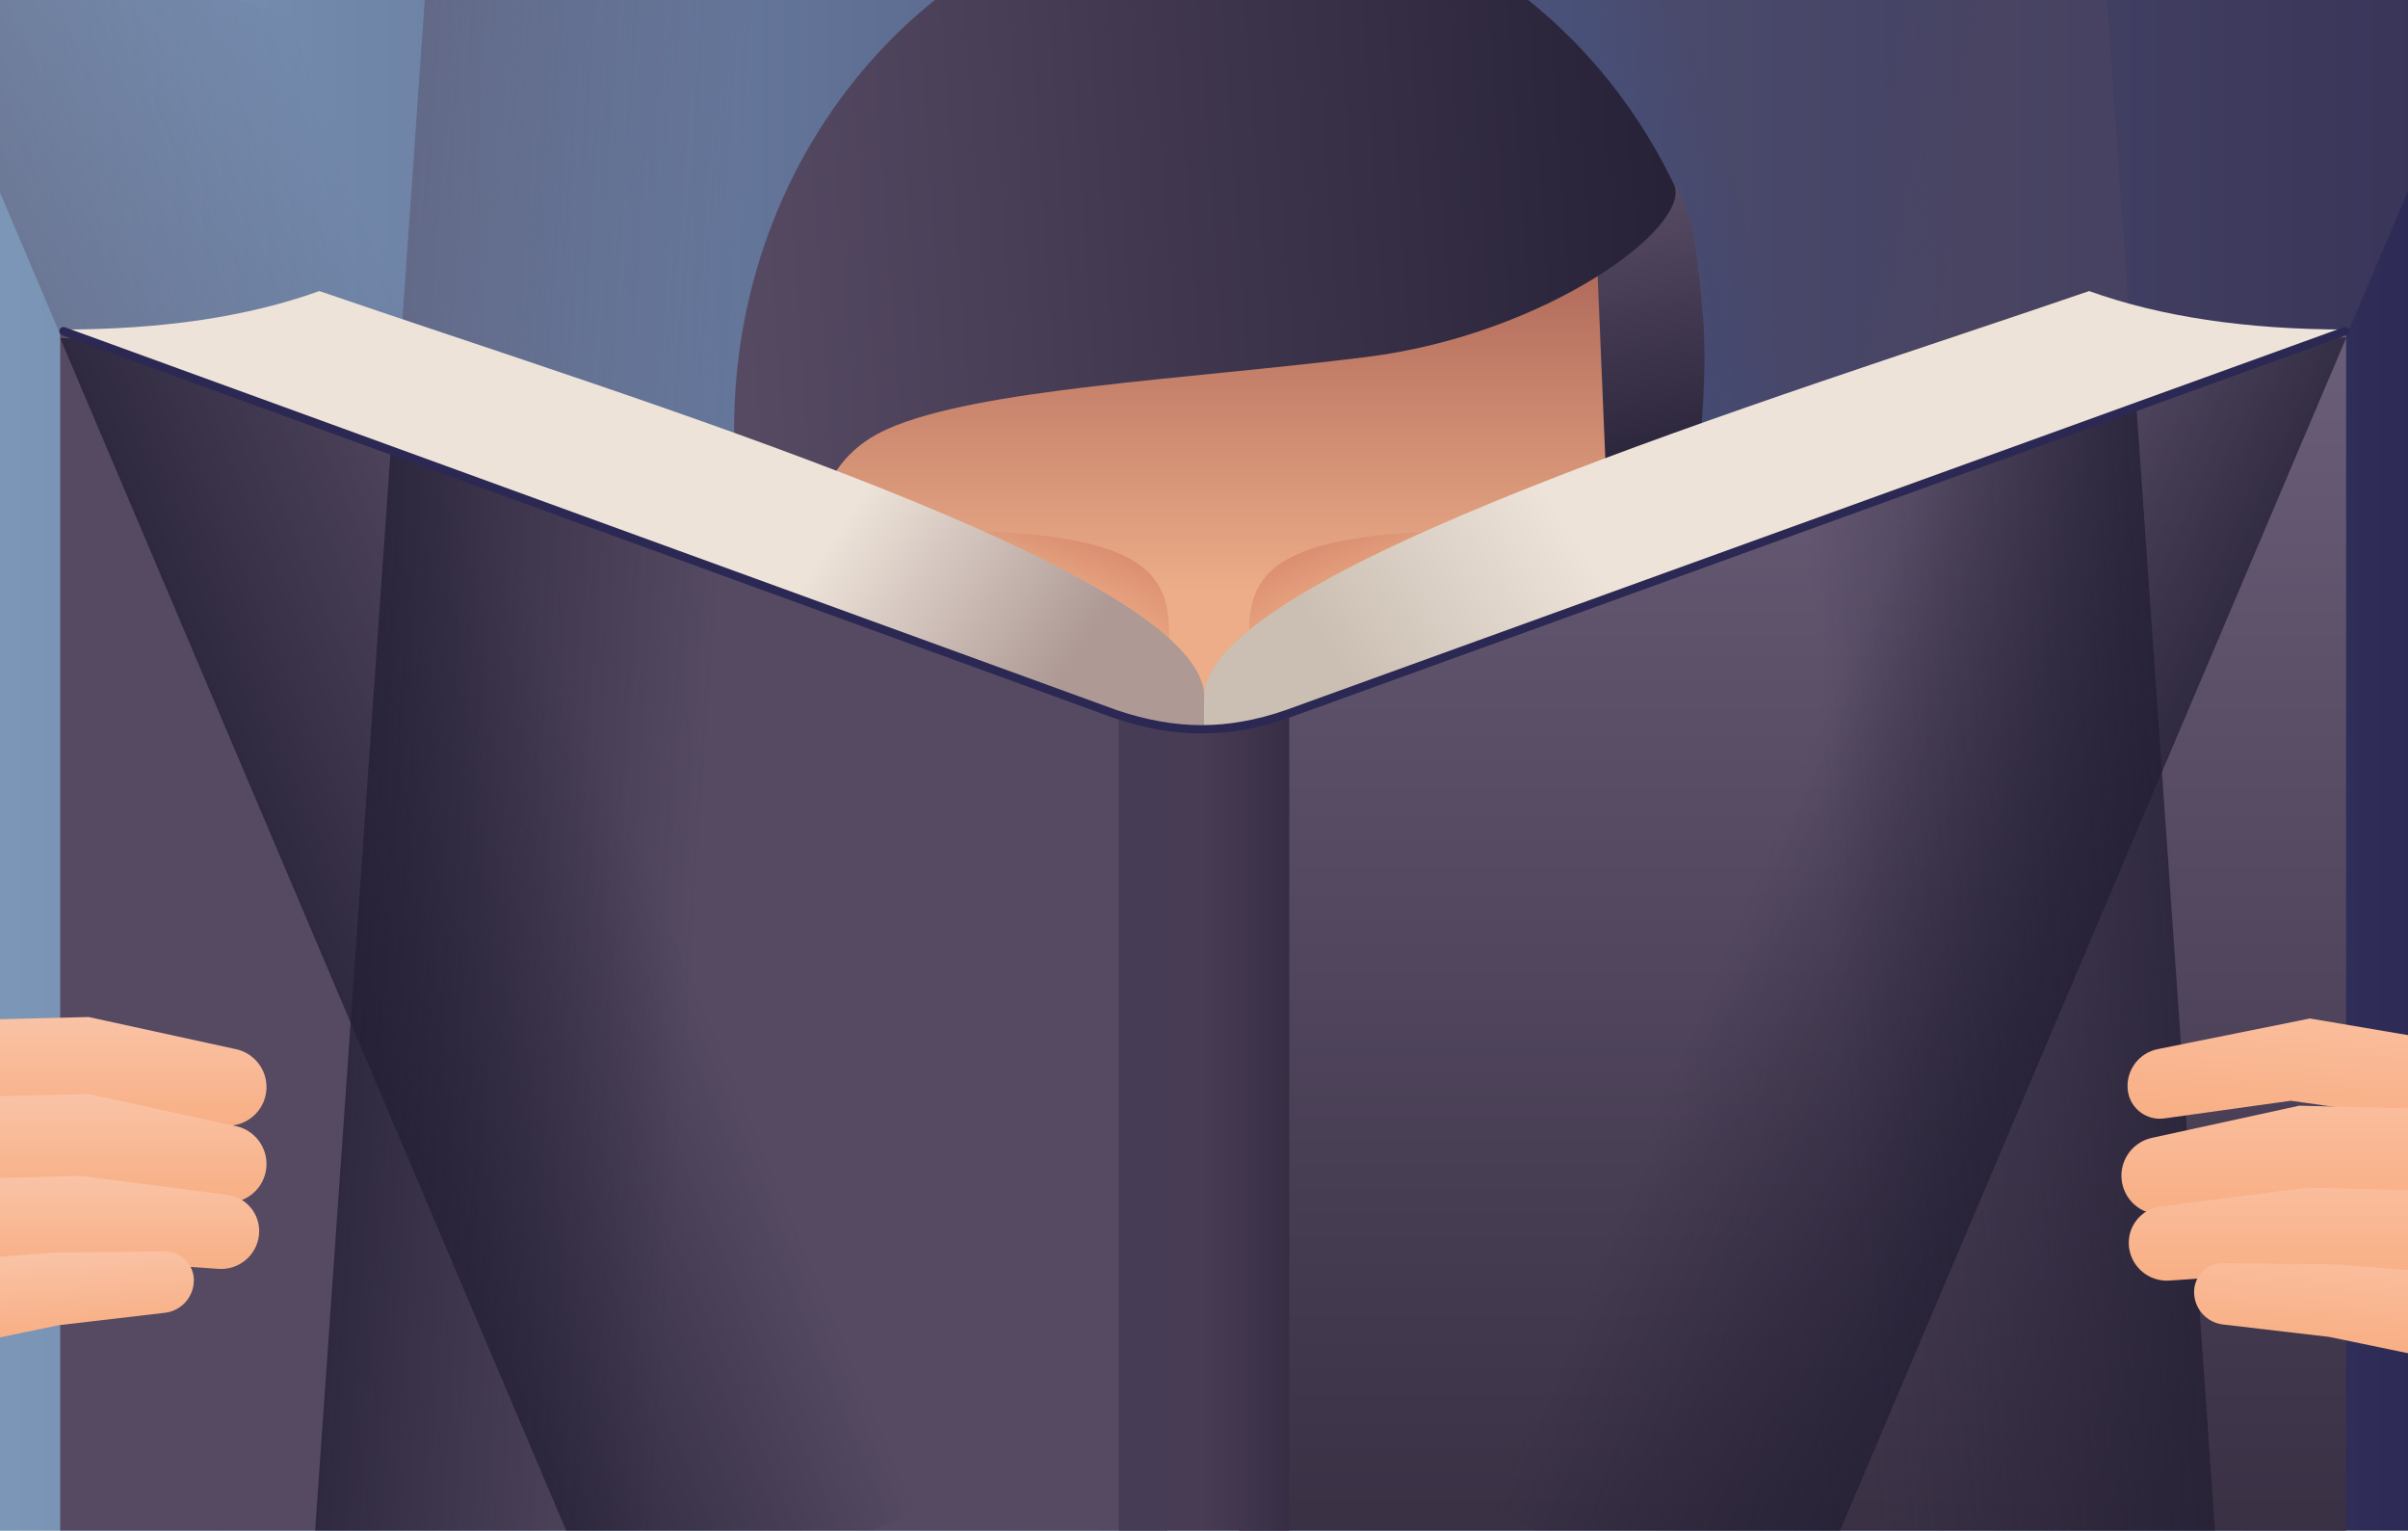 <?xml version="1.0" encoding="UTF-8"?>
<svg width="1440px" height="915px" viewBox="0 0 1440 915" version="1.1" xmlns="http://www.w3.org/2000/svg" xmlns:xlink="http://www.w3.org/1999/xlink">
    <!-- Generator: Sketch 53.2 (72643) - https://sketchapp.com -->
    <title>opi</title>
    <desc>Created with Sketch.</desc>
    <defs>
        <linearGradient x1="100%" y1="50%" x2="0%" y2="50%" id="linearGradient-1">
            <stop stop-color="#2B2853" offset="0%"></stop>
            <stop stop-color="#819DBE" offset="100%"></stop>
        </linearGradient>
        <linearGradient x1="60.533%" y1="46.905%" x2="48.166%" y2="53.925%" id="linearGradient-2">
            <stop stop-color="#52475F" offset="0%"></stop>
            <stop stop-color="#52475F" stop-opacity="0" offset="100%"></stop>
        </linearGradient>
        <linearGradient x1="57.999%" y1="46.905%" x2="48.607%" y2="53.925%" id="linearGradient-3">
            <stop stop-color="#52475F" offset="0%"></stop>
            <stop stop-color="#52475F" stop-opacity="0" offset="100%"></stop>
        </linearGradient>
        <linearGradient x1="15.847%" y1="54.32%" x2="129.379%" y2="54.32%" id="linearGradient-4">
            <stop stop-color="#52475F" stop-opacity="0" offset="0%"></stop>
            <stop stop-color="#52475F" offset="100%"></stop>
        </linearGradient>
        <linearGradient x1="15.847%" y1="54.32%" x2="129.379%" y2="54.32%" id="linearGradient-5">
            <stop stop-color="#52475F" stop-opacity="0" offset="0%"></stop>
            <stop stop-color="#52475F" offset="100%"></stop>
        </linearGradient>
        <linearGradient x1="50%" y1="27.345%" x2="50%" y2="64.828%" id="linearGradient-6">
            <stop stop-color="#A45B51" offset="0%"></stop>
            <stop stop-color="#ECAD88" offset="100%"></stop>
        </linearGradient>
        <linearGradient x1="66.561%" y1="37.069%" x2="106.92%" y2="-23.049%" id="linearGradient-7">
            <stop stop-color="#C86A4A" stop-opacity="0" offset="0%"></stop>
            <stop stop-color="#D47373" offset="100%"></stop>
        </linearGradient>
        <linearGradient x1="53%" y1="74.539%" x2="50%" y2="10.755%" id="linearGradient-8">
            <stop stop-color="#262137" offset="0%"></stop>
            <stop stop-color="#564A63" offset="100%"></stop>
        </linearGradient>
        <linearGradient x1="0%" y1="44.81%" x2="100%" y2="50%" id="linearGradient-9">
            <stop stop-color="#262137" offset="0%"></stop>
            <stop stop-color="#564A63" offset="100%"></stop>
        </linearGradient>
        <linearGradient x1="50%" y1="0%" x2="50%" y2="100%" id="linearGradient-10">
            <stop stop-color="#6B5E79" offset="0%"></stop>
            <stop stop-color="#393044" offset="100%"></stop>
        </linearGradient>
        <linearGradient x1="15.847%" y1="54.32%" x2="129.379%" y2="54.32%" id="linearGradient-11">
            <stop stop-color="#221E33" stop-opacity="0" offset="0%"></stop>
            <stop stop-color="#221E33" offset="100%"></stop>
        </linearGradient>
        <linearGradient x1="15.847%" y1="54.32%" x2="129.379%" y2="54.32%" id="linearGradient-12">
            <stop stop-color="#221E33" stop-opacity="0" offset="0%"></stop>
            <stop stop-color="#221E33" offset="100%"></stop>
        </linearGradient>
        <linearGradient x1="31.386%" y1="50.783%" x2="5.141%" y2="57.463%" id="linearGradient-13">
            <stop stop-color="#EDE3D9" offset="0%"></stop>
            <stop stop-color="#AE9995" offset="100%"></stop>
        </linearGradient>
        <linearGradient x1="31.386%" y1="50.783%" x2="5.141%" y2="57.463%" id="linearGradient-14">
            <stop stop-color="#EDE3D9" offset="0%"></stop>
            <stop stop-color="#CBBFB3" offset="100%"></stop>
        </linearGradient>
        <linearGradient x1="100%" y1="27.139%" x2="0%" y2="27.139%" id="linearGradient-15">
            <stop stop-color="#372E44" offset="0%"></stop>
            <stop stop-color="#483C55" offset="51.195%"></stop>
            <stop stop-color="#473C55" offset="100%"></stop>
        </linearGradient>
        <linearGradient x1="50%" y1="0%" x2="50%" y2="100%" id="linearGradient-16">
            <stop stop-color="#F9C3A6" offset="0%"></stop>
            <stop stop-color="#F8AE83" offset="100%"></stop>
        </linearGradient>
        <linearGradient x1="50%" y1="0%" x2="50%" y2="100%" id="linearGradient-17">
            <stop stop-color="#F9C3A6" offset="0%"></stop>
            <stop stop-color="#F8AE83" offset="100%"></stop>
        </linearGradient>
        <linearGradient x1="50%" y1="0%" x2="50%" y2="100%" id="linearGradient-18">
            <stop stop-color="#F9C3A6" offset="0%"></stop>
            <stop stop-color="#F8AE83" offset="100%"></stop>
        </linearGradient>
        <linearGradient x1="50%" y1="0%" x2="50%" y2="100%" id="linearGradient-19">
            <stop stop-color="#FABD9C" offset="0%"></stop>
            <stop stop-color="#F8AE83" offset="100%"></stop>
        </linearGradient>
        <linearGradient x1="50%" y1="0%" x2="50%" y2="100%" id="linearGradient-20">
            <stop stop-color="#FABD9C" offset="0%"></stop>
            <stop stop-color="#F8AE83" offset="100%"></stop>
        </linearGradient>
        <linearGradient x1="50%" y1="0%" x2="50%" y2="100%" id="linearGradient-21">
            <stop stop-color="#FABD9C" offset="0%"></stop>
            <stop stop-color="#F8AE83" offset="100%"></stop>
        </linearGradient>
        <linearGradient x1="50%" y1="0%" x2="50%" y2="100%" id="linearGradient-22">
            <stop stop-color="#FABD9C" offset="0%"></stop>
            <stop stop-color="#F8AE83" offset="100%"></stop>
        </linearGradient>
    </defs>
    <g id="opi" stroke="none" stroke-width="1" fill="none" fill-rule="evenodd">
        <rect id="Rectangle" fill="#77A7A3" x="-74" y="-50" width="1544" height="979"></rect>
        <rect id="Rectangle" fill="url(#linearGradient-1)" x="-74" y="-50" width="1544" height="979"></rect>
        <g id="kihvad" transform="translate(-56.567, -161.954)">
            <rect id="Rectangle-Copy-6" fill="url(#linearGradient-2)" opacity="0.361" transform="translate(1158.754, 671.637) rotate(-4) translate(-1158.754, -671.637) " x="965.754" y="146.137" width="386" height="1051"></rect>
            <rect id="Rectangle-Copy-6" fill="url(#linearGradient-3)" opacity="0.346" transform="translate(1126.272, 654.429) rotate(23) translate(-1126.272, -654.429) " x="933.272" y="51.429" width="386" height="1206"></rect>
            <polygon id="Rectangle-Copy-2" fill="url(#linearGradient-4)" opacity="0.504" transform="translate(274.466, 488.434) scale(-1, 1) rotate(23) translate(-274.466, -488.434) " points="257.222 122.841 392.466 65.434 392.466 911.434 156.466 911.434 156.466 210.546"></polygon>
            <polygon id="Rectangle-Copy-3" fill="url(#linearGradient-5)" opacity="0.583" transform="translate(416.633, 361.446) scale(-1, 1) rotate(-4) translate(-416.633, -361.446) " points="296.899 53.077 536.366 8.446 536.366 714.446 300.366 714.446"></polygon>
        </g>
        <g id="Group-21-Copy" transform="translate(439, -63)">
            <g id="Group" transform="translate(-0, 0)">
                <path d="M291,7 L291,7 C439.097,7 559.153,127.056 559.153,275.153 C559.153,276.512 559.143,277.87 559.122,279.229 L557.615,378.408 C555.4,524.075 436.684,641 291,641 L291,641 C145.317,641 26.6,524.075 24.386,378.408 L22.878,279.229 C20.627,131.149 138.845,9.282 286.925,7.031 C288.283,7.01 289.642,7 291,7 Z" id="Rectangle-Copy-16" fill="url(#linearGradient-6)"></path>
                <path d="M263,531 C261.044,497 260.066,467 260.066,441 C260.066,402 239.934,380 116,380" id="Path-15" fill="url(#linearGradient-7)"></path>
                <path d="M452,531 C450.044,497 449.066,467 449.066,441 C449.066,402 428.934,380 305,380" id="Path-15" fill="url(#linearGradient-7)" transform="translate(378.5, 455.5) scale(-1, 1) translate(-378.5, -455.5) "></path>
                <path d="M518,168 C529.333,154.667 540.807,152.875 552.421,162.625 C569.842,177.251 574.262,194.678 579.262,250.377 C582.595,287.509 577.875,345.05 565.102,423 L524.602,423 L515,194.678 L518,168 Z" id="Rectangle" fill="url(#linearGradient-8)"></path>
                <path d="M563,423 C563,375.597 563,341.101 563,319.512 C563,143.05 429.818,0 265.53,0 C150.395,0 50.538,70.257 1.092,173.034 C-10.859,197.873 76.934,262.933 184.777,276.417 C292.62,289.9 417.391,295.355 471.369,319.512 C507.354,335.617 521.001,370.113 512.31,423 L563,423 Z" id="Oval" fill="url(#linearGradient-9)" transform="translate(281.5, 211.5) scale(-1, 1) translate(-281.5, -211.5) "></path>
            </g>
        </g>
        <g id="raamat" transform="translate(36, 109)">
            <polygon id="Path" fill="#554A62" points="0 88 662 322.5 662 812 0 812"></polygon>
            <polygon id="Path" fill="url(#linearGradient-10)" transform="translate(1036, 449) scale(-1, 1) translate(-1036, -449) " points="705 88 1367 322.5 1367 810 705 810"></polygon>
            <polygon id="Rectangle" fill="url(#linearGradient-11)" transform="translate(1093.244, 435.99) rotate(23) translate(-1093.244, -435.99) " points="1076 70.397 1211.244 12.99 1211.244 858.99 975.244 858.99 975.244 158.102"></polygon>
            <polygon id="Rectangle-Copy-2" fill="url(#linearGradient-11)" transform="translate(273.899, 436.48) scale(-1, 1) rotate(23) translate(-273.899, -436.48) " points="256.655 70.887 391.899 13.48 391.899 859.48 155.899 859.48 155.899 158.592"></polygon>
            <polygon id="Rectangle-Copy" fill="url(#linearGradient-12)" transform="translate(1146.066, 484.492) rotate(-4) translate(-1146.066, -484.492) " points="1026.332 176.123 1265.799 131.492 1265.799 837.492 1029.799 837.492"></polygon>
            <polygon id="Rectangle-Copy-3" fill="url(#linearGradient-12)" transform="translate(293.066, 511.492) scale(-1, 1) rotate(-4) translate(-293.066, -511.492) " points="173.332 203.123 412.799 158.492 412.799 864.492 176.799 864.492"></polygon>
            <path d="M1.145,308 C0.952,312.248 0.952,319.248 1.145,329 L50.31,318 L684.31,88 C624.31,88 572.977,80.333 530.31,65 C344.31,129 0.145,233 1.145,308 Z" id="Path-3" fill="url(#linearGradient-13)" transform="translate(342.655, 197) scale(-1, 1) translate(-342.655, -197) "></path>
            <path d="M684.145,308 C683.952,312.248 683.952,319.248 684.145,329 L733.31,318 L1367.31,88 C1307.31,88 1255.977,80.333 1213.31,65 C1027.31,129 683.145,233 684.145,308 Z" id="Path-3" fill="url(#linearGradient-14)"></path>
            <path d="M633,317 C655.097,323.667 671.923,327 683.479,327 C695.034,327 712.208,323.667 735,317 L735,821 L633,821 L633,317 Z" id="Rectangle" fill="url(#linearGradient-15)"></path>
            <path d="M2,89 L631.311,318 C649.113,324 666.217,327 682.622,327 C699.027,327 715.923,324 733.311,318 L1366.311,89" id="Path-7" stroke="#2B2853" stroke-width="5" stroke-linecap="round" stroke-linejoin="round"></path>
        </g>
        <g id="Group-20-Copy-4" transform="translate(46, 707.5) scale(-1, 1) translate(-46, -707.5) translate(-68, 608)">
            <path d="M18.847,19.233 L107,0 L199.719,2.299 C215.45,2.689 228,15.554 228,31.29 L228,32 C228,46.904 215.918,58.986 201.014,58.986 C200.367,58.986 199.72,58.963 199.075,58.916 L110,52.5 L27.121,64.735 C14.787,66.555 3.23,58.267 1,46 L1,46 C-1.231,33.727 6.66,21.892 18.847,19.233 Z" id="Rectangle-Copy-19" fill="url(#linearGradient-16)"></path>
            <path d="M18.847,65.233 L107,46 L199.719,48.299 C215.45,48.689 228,61.554 228,77.29 L228,78 C228,92.904 215.918,104.986 201.014,104.986 C200.367,104.986 199.72,104.963 199.075,104.916 L110,98.5 L27.121,110.735 C14.787,112.555 3.23,104.267 1,92 L1,92 C-1.231,79.727 6.66,67.892 18.847,65.233 Z" id="Rectangle-Copy-19" fill="url(#linearGradient-16)"></path>
            <path d="M24.118,106.246 L111.798,95 L199.399,97.268 C215.118,97.676 227.649,110.535 227.649,126.259 L227.649,127 C227.649,141.533 215.867,153.314 201.334,153.314 C200.483,153.314 199.632,153.273 198.785,153.19 L113.459,144.885 L29.245,150.548 C17.151,151.361 6.549,142.539 5.149,130.5 L5.149,130.5 C3.763,118.585 12.22,107.772 24.118,106.246 Z" id="Rectangle-Copy-22" fill="url(#linearGradient-17)"></path>
            <path d="M59.845,144.774 L127.917,140.777 L184.163,141.472 C199.108,141.657 211.104,153.865 211.027,168.81 L211.027,168.81 C210.959,181.913 200.283,192.479 187.18,192.412 C186.158,192.406 185.138,192.335 184.125,192.198 L126.125,184.359 L62.242,181.384 C52.319,180.922 44.318,173.095 43.638,163.184 L43.638,163.184 C42.986,153.675 50.166,145.437 59.675,144.785 C59.732,144.781 59.788,144.777 59.845,144.774 Z" id="Rectangle-Copy-21" fill="url(#linearGradient-18)" transform="translate(127.312, 166.594) rotate(4) translate(-127.312, -166.594) "></path>
        </g>
        <g id="Group-20-Copy-3" transform="translate(1268, 601)">
            <path d="M21.504,32.65 L111.019,8.029 L199.117,16.699 C212.686,18.035 223.202,29.154 223.781,42.776 L223.781,42.776 C224.278,54.483 215.19,64.377 203.482,64.874 C202.681,64.908 201.879,64.897 201.079,64.84 L103.065,57.875 L28.305,73.703 C17.887,75.909 7.653,69.251 5.447,58.833 C5.385,58.539 5.33,58.244 5.281,57.948 L5.281,57.948 C3.429,46.609 10.426,35.697 21.504,32.65 Z" id="Rectangle" fill="url(#linearGradient-19)" transform="translate(114.392, 41.077) rotate(4) translate(-114.392, -41.077) "></path>
            <path d="M18.847,79.233 L107,60 L199.719,62.299 C215.45,62.689 228,75.554 228,91.29 L228,92 C228,106.904 215.918,118.986 201.014,118.986 C200.367,118.986 199.72,118.963 199.075,118.916 L110,112.5 L27.121,124.735 C14.787,126.555 3.23,118.267 1,106 L1,106 C-1.231,93.727 6.66,81.892 18.847,79.233 Z" id="Rectangle-Copy-19" fill="url(#linearGradient-20)"></path>
            <path d="M24.118,120.246 L111.798,109 L199.399,111.268 C215.118,111.676 227.649,124.535 227.649,140.259 L227.649,141 C227.649,155.533 215.867,167.314 201.334,167.314 C200.483,167.314 199.632,167.273 198.785,167.19 L113.459,158.885 L29.245,164.548 C17.151,165.361 6.549,156.539 5.149,144.5 L5.149,144.5 C3.763,132.585 12.22,121.772 24.118,120.246 Z" id="Rectangle-Copy-22" fill="url(#linearGradient-21)"></path>
            <path d="M59.845,158.774 L127.917,154.777 L184.163,155.472 C199.108,155.657 211.104,167.865 211.027,182.81 L211.027,182.81 C210.959,195.913 200.283,206.479 187.18,206.412 C186.158,206.406 185.138,206.335 184.125,206.198 L126.125,198.359 L62.242,195.384 C52.319,194.922 44.318,187.095 43.638,177.184 L43.638,177.184 C42.986,167.675 50.166,159.437 59.675,158.785 C59.732,158.781 59.788,158.777 59.845,158.774 Z" id="Rectangle-Copy-21" fill="url(#linearGradient-22)" transform="translate(127.312, 180.594) rotate(4) translate(-127.312, -180.594) "></path>
        </g>
    </g>
</svg>